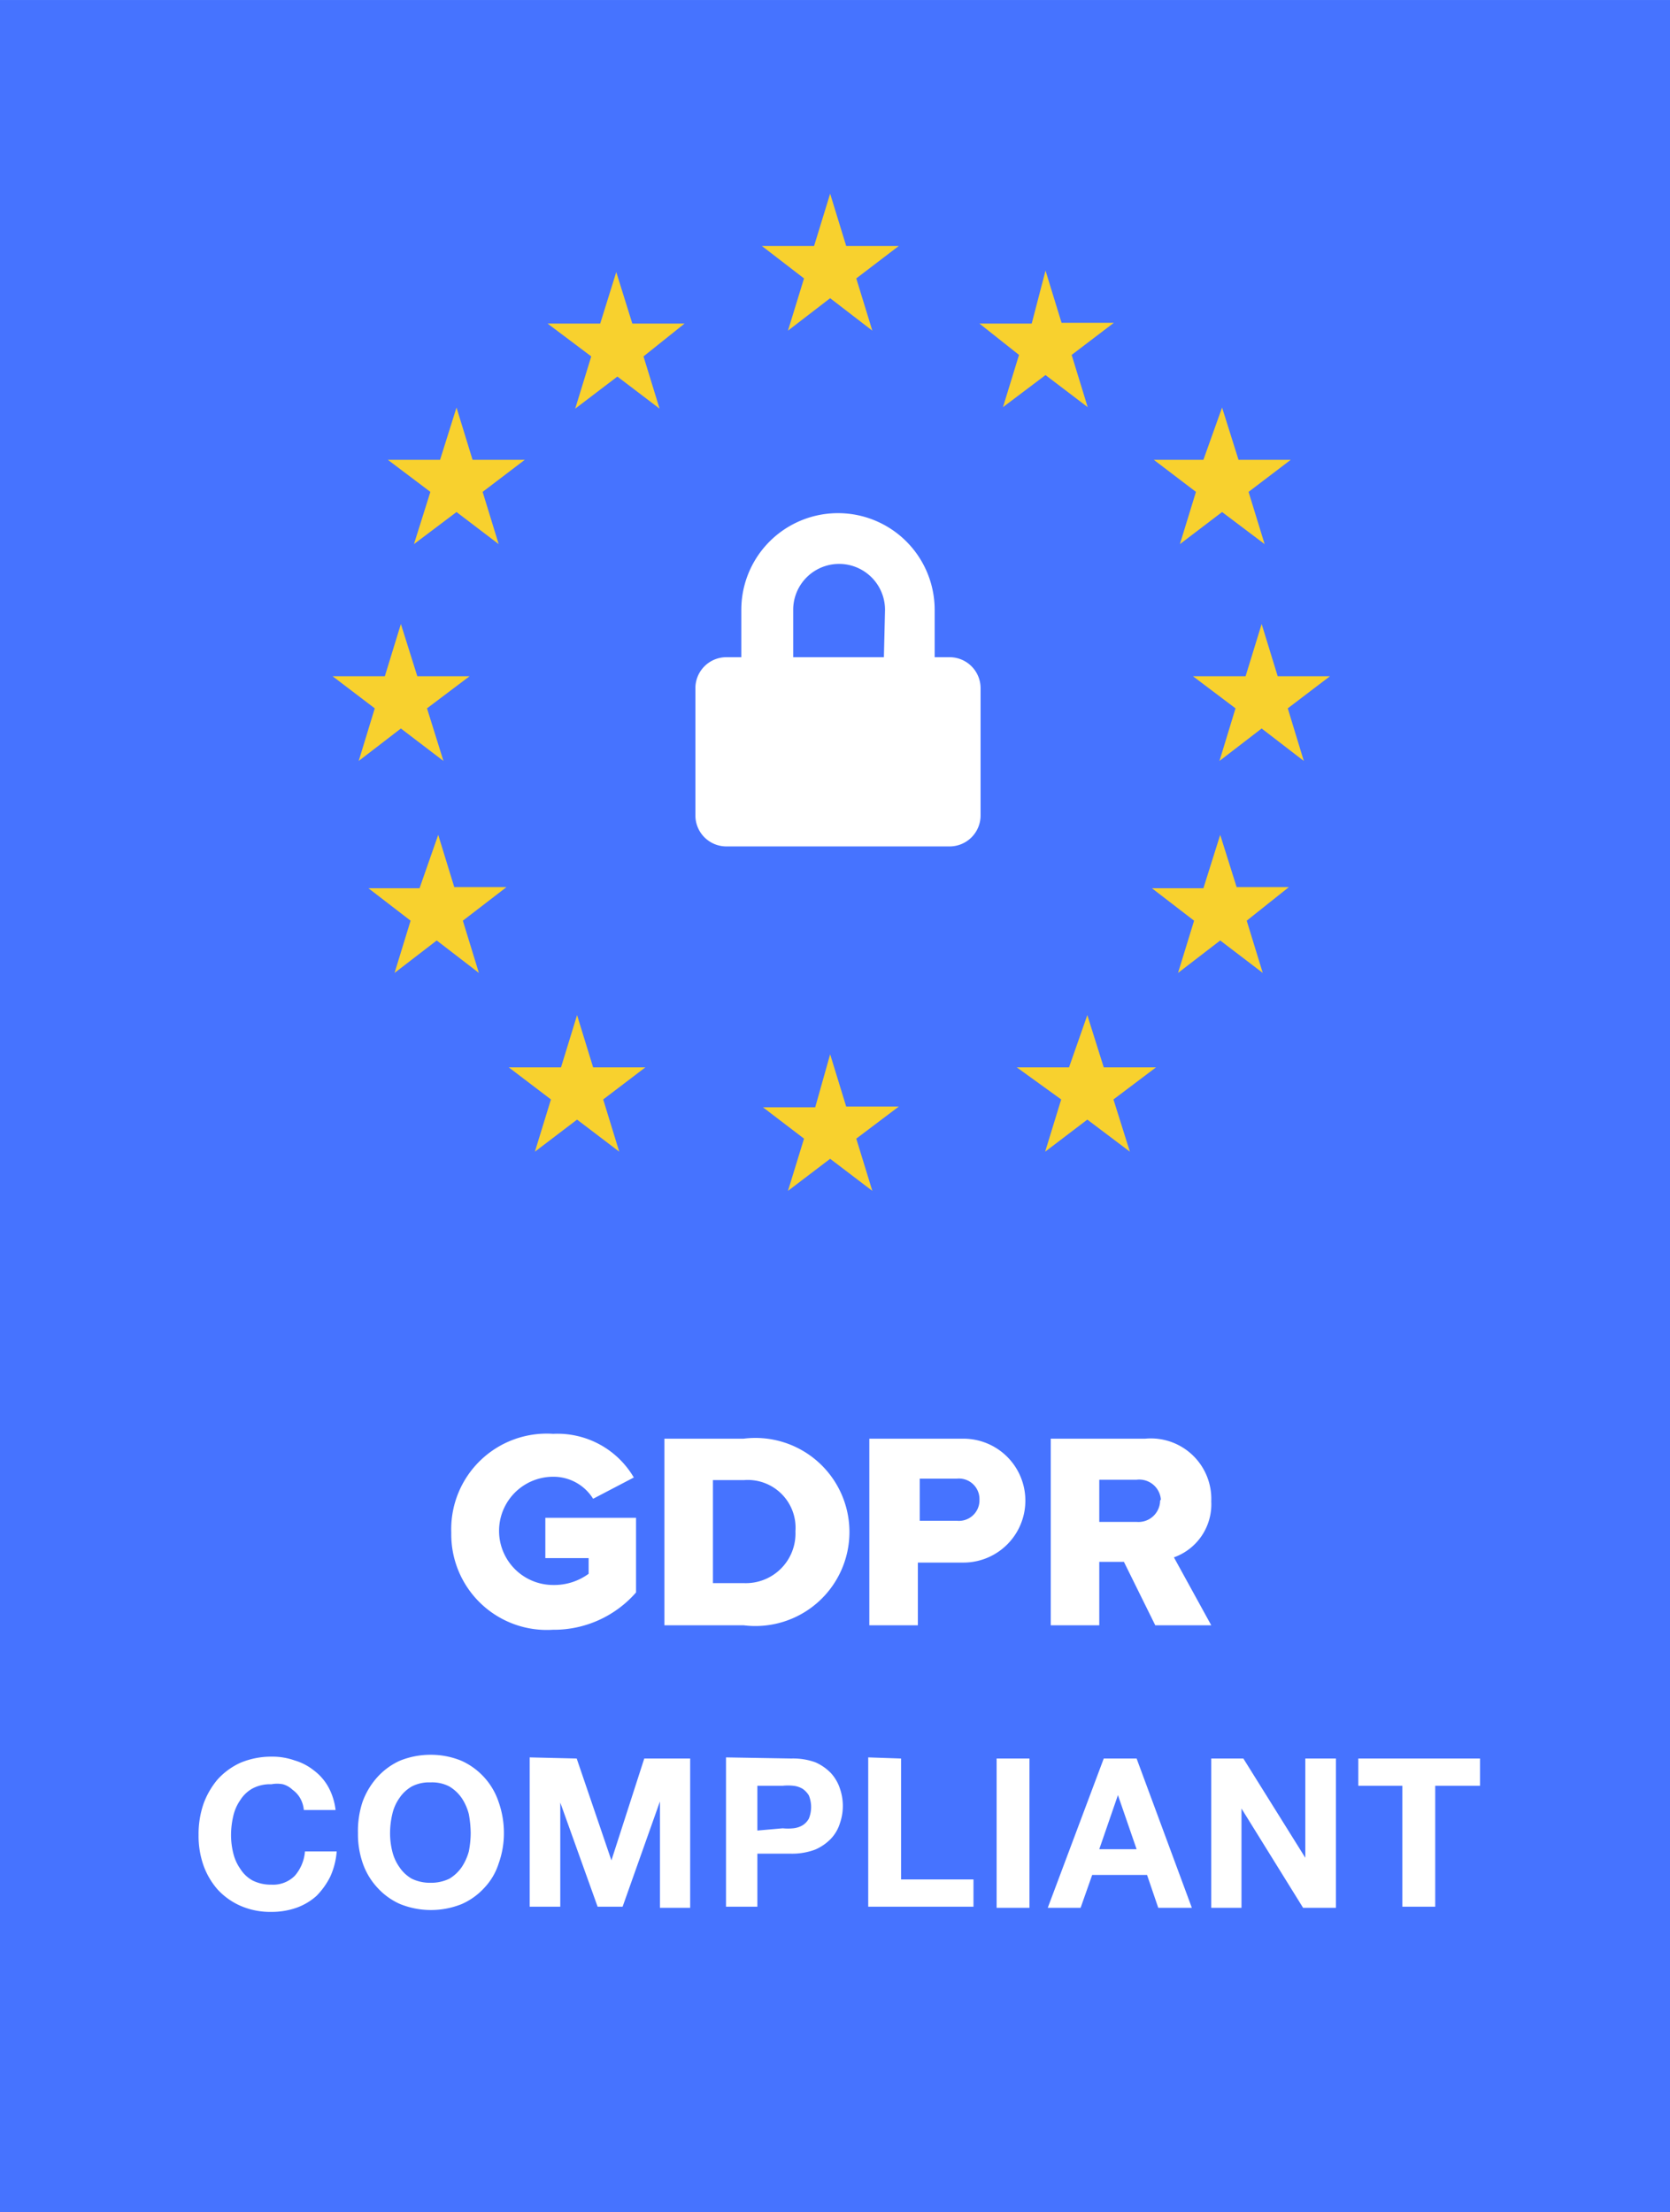 <?xml version="1.0" encoding="UTF-8"?>
<svg xmlns="http://www.w3.org/2000/svg" viewBox="0 0 44.74 59.28" width="200" height="265">
  <g>
    <rect fill="#4673ff" width="100%" height="100%" />
    <path fill="#f8d12e" d="m22.24,5.19l.43,1.4h1.41l-1.14.87.43,1.4-1.13-.87-1.13.87.43-1.4-1.13-.87h1.4l.43-1.4Zm0,23.06l.43,1.4h1.41l-1.14.86.43,1.4-1.13-.86-1.13.86.43-1.4-1.1-.84h1.4l.4-1.42Zm5.77-21l.43,1.4h1.4l-1.13.86.43,1.4-1.13-.86-1.14.86.43-1.4-1.06-.84h1.4l.37-1.42Zm4.68,15.12l.44,1.4h1.4l-1.13.9.43,1.4-1.14-.87-1.13.87.43-1.4-1.13-.87h1.38l.45-1.43Zm1.11-5.65l.43,1.4h1.4l-1.13.86.43,1.41-1.13-.87-1.13.87.43-1.41-1.14-.86h1.41l.43-1.4Zm-23.06,0l.44,1.4h1.4l-1.14.86.44,1.41-1.14-.87-1.13.87.43-1.41-1.13-.86h1.4l.43-1.4Zm1,5.65l.43,1.4h1.4l-1.17.9.43,1.4-1.13-.87-1.13.87.43-1.4-1.13-.87h1.37l.5-1.43Zm21-11.45l.44,1.4h1.4l-1.13.86.43,1.4-1.14-.86-1.13.86.43-1.4-1.13-.86h1.33l.5-1.4Zm-20.51,0l.43,1.4h1.4l-1.13.86.43,1.4-1.13-.86-1.14.86.44-1.4-1.14-.86h1.4l.44-1.4Zm16.9,16.28l.44,1.4h1.4l-1.14.86.44,1.4-1.14-.86-1.13.86.43-1.4-1.19-.86h1.4l.49-1.4ZM16.51,7.29l.43,1.38h1.4l-1.1.88.43,1.4-1.13-.86-1.13.86.43-1.4-1.17-.88h1.41l.43-1.38Zm-1.05,19.91l.43,1.4h1.4l-1.13.86.43,1.4-1.13-.86-1.13.86.43-1.4-1.13-.86h1.4l.43-1.4Z"/>
    <g fill="#ffffff"  transform="translate(-11.55, -4.45)">
      <path d="M37 22.06h-.41v-1.27a2.59 2.59 0 10-5.18 0v1.27H31a.83.83 0 00-.82.84v3.39a.83.83 0 00.82.84h6a.83.83 0 00.82-.84V22.9a.83.83 0 00-.82-.84zm-1.77 0H32.8v-1.27a1.23 1.23 0 112.46 0z"/>
      <path d="M23.64 45.52a2.56 2.56 0 002.72 2.6 2.92 2.92 0 002.23-1v-2h-2.43v1.08h1.16v.42a1.56 1.56 0 01-.95.3 1.45 1.45 0 010-2.9 1.25 1.25 0 011.07.59l1.09-.57a2.37 2.37 0 00-2.16-1.17 2.56 2.56 0 00-2.73 2.65zM29.35 48v-5h2.12a2.52 2.52 0 110 5zm1.3-1.13h.82a1.33 1.33 0 001.39-1.39 1.28 1.28 0 00-1.38-1.37h-.83v2.79zM34.84 48v-5h2.52a1.66 1.66 0 110 3.32h-1.22V48zm2.95-3.36a.55.55 0 00-.6-.57h-1v1.13h1a.55.55 0 00.6-.53zM42.5 48l-.84-1.7H41V48h-1.3v-5h2.53A1.62 1.62 0 0144 44.68a1.51 1.51 0 01-1 1.5L44 48zm.15-3.37a.58.58 0 00-.65-.53h-1v1.13h1a.58.58 0 00.63-.57z" fill-rule="evenodd" />
      <path d="M19.59 52.63a.7.7 0 00-.2-.22.61.61 0 00-.26-.15.81.81 0 00-.31 0 1 1 0 00-.5.11.9.9 0 00-.33.31 1.2 1.2 0 00-.19.43 2.22 2.22 0 00-.06.51 2 2 0 00.06.49 1.23 1.23 0 00.19.42.9.9 0 00.33.31 1.09 1.09 0 00.5.11.82.82 0 00.63-.24 1.13 1.13 0 00.27-.65h.85a2 2 0 01-.17.67 2 2 0 01-.37.52 1.61 1.61 0 01-.54.32 2 2 0 01-.67.11 2 2 0 01-.82-.16 1.84 1.84 0 01-.62-.44 2 2 0 01-.38-.65 2.37 2.37 0 01-.13-.81 2.49 2.49 0 01.13-.83 2.15 2.15 0 01.38-.66 1.87 1.87 0 01.62-.45 2.14 2.14 0 01.82-.16 1.79 1.79 0 01.62.1 1.51 1.51 0 01.52.27 1.41 1.41 0 01.39.45 1.68 1.68 0 01.19.61h-.85a.79.79 0 00-.1-.32zm1.67.11a2 2 0 01.39-.66 1.83 1.83 0 01.61-.45 2.18 2.18 0 01.82-.16 2.15 2.15 0 01.83.16 1.85 1.85 0 011 1.11 2.49 2.49 0 01.14.83 2.38 2.38 0 01-.14.81 1.69 1.69 0 01-.38.65 1.8 1.8 0 01-.61.44 2.21 2.21 0 01-1.65 0 1.8 1.8 0 01-.61-.44 1.85 1.85 0 01-.39-.65 2.37 2.37 0 01-.13-.81 2.49 2.49 0 01.12-.83zm.8 1.32a1.23 1.23 0 00.19.42 1 1 0 00.33.31 1.12 1.12 0 00.5.11 1.13 1.13 0 00.51-.11 1.08 1.08 0 00.33-.31 1.46 1.46 0 00.19-.42 2.63 2.63 0 00.05-.49 2.94 2.94 0 00-.05-.51 1.4 1.4 0 00-.19-.43 1.08 1.08 0 00-.33-.31 1 1 0 00-.51-.11 1 1 0 00-.5.11 1 1 0 00-.33.31 1.2 1.2 0 00-.19.43 2.22 2.22 0 00-.06.51 2 2 0 00.06.49zM27 51.57l.93 2.73.88-2.73h1.23v4h-.81v-2.85l-1 2.82h-.67l-1-2.79v2.79h-.82v-4zm5.75 0a1.76 1.76 0 01.64.1 1.31 1.31 0 01.42.29 1.14 1.14 0 01.24.41 1.42 1.42 0 010 .94 1.06 1.06 0 01-.24.41 1.31 1.31 0 01-.42.29 1.75 1.75 0 01-.64.11h-.91v1.42H31v-4zm-.23 1.87a1.33 1.33 0 00.28 0 .61.61 0 00.25-.08.49.49 0 00.17-.18.83.83 0 000-.62.58.58 0 00-.17-.18.61.61 0 00-.25-.08 1.33 1.33 0 00-.28 0h-.68v1.2zm3.17-1.87v3.24h1.94v.73h-2.82v-4zm3.44 0v4h-.88v-4zm2.87 0l1.48 4h-.9l-.3-.88h-1.47l-.31.88h-.88l1.5-4zM42 54l-.5-1.45L41 54zm2.86-2.43l1.66 2.66v-2.66h.82v4h-.88l-1.65-2.66v2.66H44v-4zm3.08.73v-.73h3.26v.73H50v3.24h-.88V52.3z"/>
    </g>
  </g>
</svg>